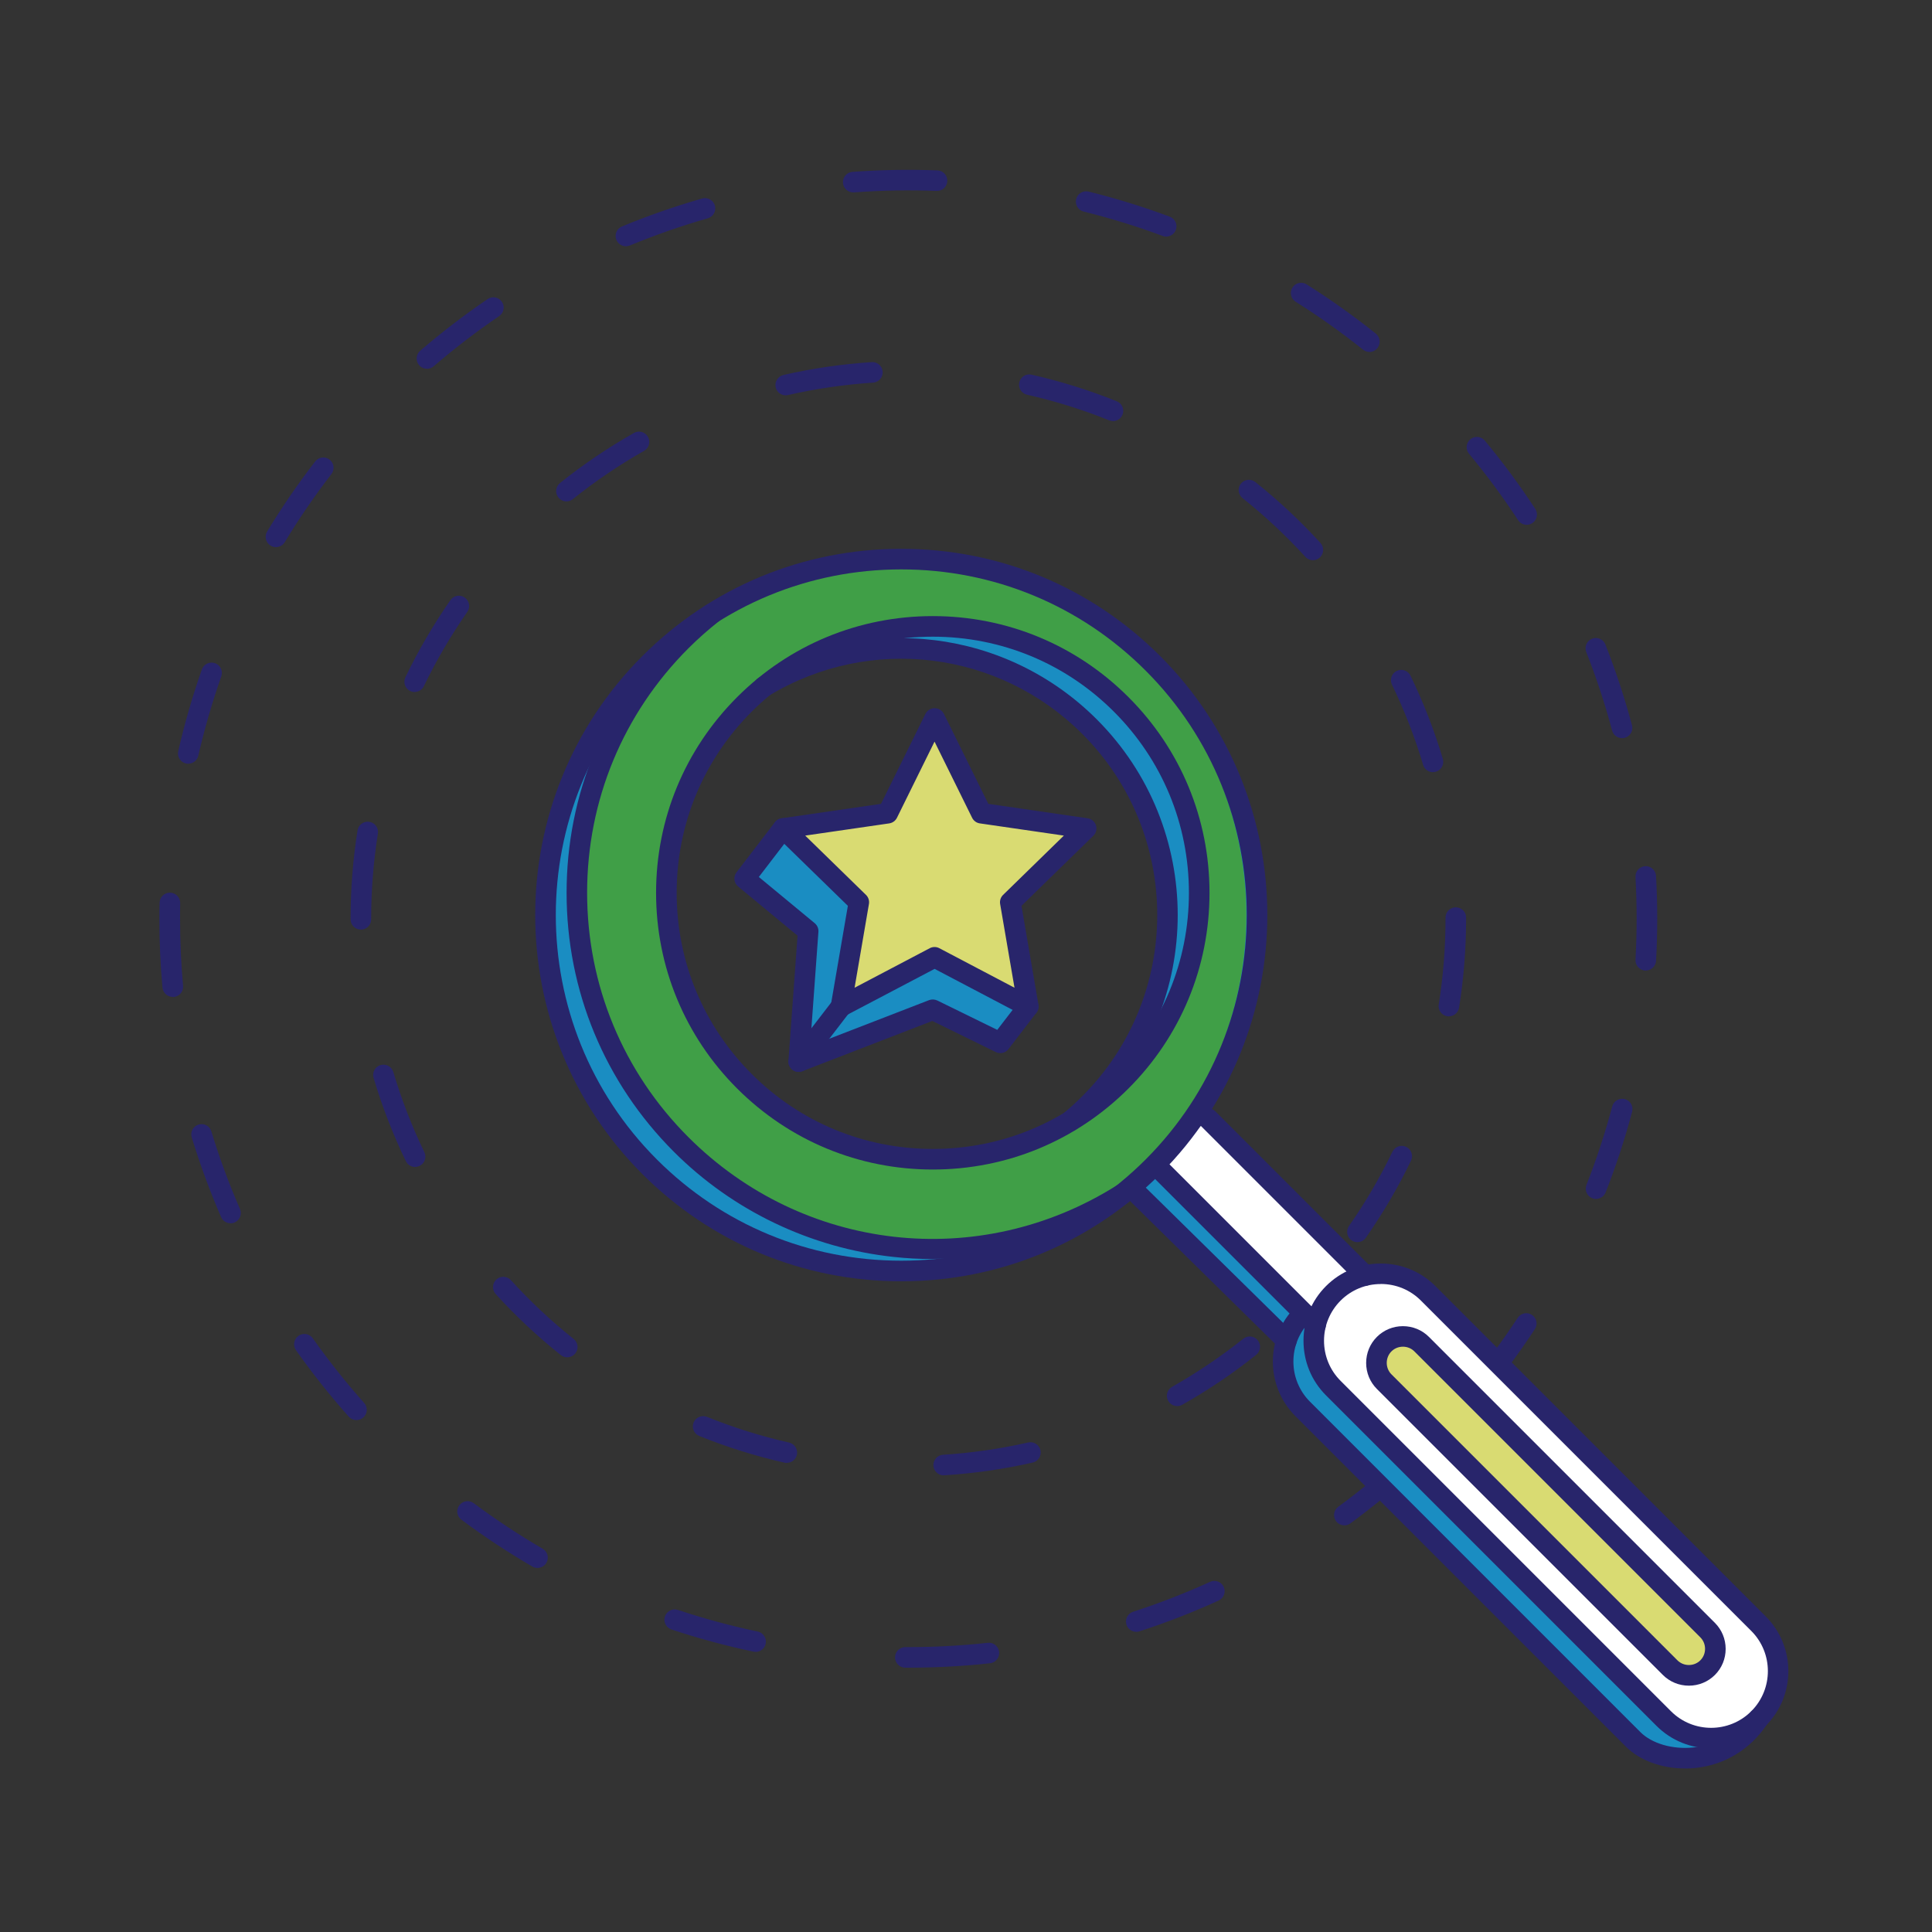 <?xml version="1.0" encoding="UTF-8"?>
<svg xmlns="http://www.w3.org/2000/svg" id="Layer_1" data-name="Layer 1" version="1.1" viewBox="0 0 288 288">
  <rect x="0" y="0" width="288" height="288" fill="#333333" stroke="none"/>
  <defs>
    <style>
      .cls-1 {
        fill: #d9db72;
      }

      .cls-1, .cls-2, .cls-3, .cls-4, .cls-5 {
        stroke-width: 0px;
      }

      .cls-2 {
        fill: #1a8dc2;
      }

      .cls-3 {
        fill: #409f47;
      }

      .cls-4 {
        fill: #28256b;
      }

      .cls-5 {
        fill: #fff;
      }
    </style>
  </defs>
  <path class="cls-2" d="M171.87,98.89c-20.72-20.72-54.32-20.72-75.04,0-20.72,20.72-20.72,54.32,0,75.04,20.72,20.72,54.32,20.72,75.04,0,20.72-20.72,20.72-54.32,0-75.04ZM167.13,159.86c-13.72,17.11-40.65,16.82-56.16,1.31-15.51-15.51-16.87-42.14,0-56.16,16.32-13.56,35.43-9.32,51.47,3.32,3.23,2.55,3.72,3.47,5.54,6.93,7.88,14.99,9.67,31.49-.84,44.6Z"></path>
  <rect class="cls-5" x="182.88" y="165.58" width="10.42" height="33.1" transform="translate(-73.7 186.35) rotate(-45)"></rect>
  <path class="cls-5" d="M262.14,256.18h0c-3.89,3.89-10.25,3.89-14.13,0l-49.25-49.25c-3.89-3.89-3.89-10.25,0-14.13h0c3.89-3.89,10.25-3.89,14.13,0l49.25,49.25c3.89,3.89,3.89,10.25,0,14.13Z"></path>
  <path class="cls-1" d="M254.56,248.59h0c-1.54,1.54-4.05,1.54-5.59,0l-42.63-42.63c-1.54-1.54-1.54-4.05,0-5.59h0c1.54-1.54,4.05-1.54,5.59,0l42.63,42.63c1.54,1.54,1.54,4.05,0,5.59Z"></path>
  <path class="cls-2" d="M248,256.18l-49.25-49.25c-2.52-2.52-3.4-6.09-2.65-9.34l-1.91-1.69h0c-3.89,3.89-3.89,10.25,0,14.13l49.25,49.25c3.89,3.89,13.6,4.5,18.69-3.1h0c-3.89,3.89-10.25,3.89-14.13,0Z"></path>
  <polygon class="cls-2" points="168.59 177.02 191.78 199.84 196.11 197.52 172.71 174.11 168.59 177.02"></polygon>
  <g>
    <path class="cls-3" d="M159.53,167.12c2.71-1.63,5.26-3.61,7.6-5.95l-7.6,5.95Z"></path>
    <path class="cls-3" d="M110.97,161.17c-15.51-15.51-15.51-40.65,0-56.16.93-.93,1.9-1.81,2.9-2.63l-7.71-10.93c-1.6,1.27-3.15,2.64-4.63,4.12-20.72,20.72-20.72,54.32,0,75.04,17.84,17.84,45.22,20.32,65.71,7.44l-7.71-10.94c-15.27,9.2-35.39,7.23-48.56-5.95Z"></path>
  </g>
  <g>
    <path class="cls-3" d="M112.26,102.38c-2.71,1.63-5.26,3.61-7.6,5.95l7.6-5.95Z"></path>
    <path class="cls-3" d="M159.53,98.25c3.8,2.14,9.95,9.25,12.4,12.14,9.42,11.13,12.98,39.64-11.12,54.1-1.13.68-1.9,1.81-2.9,2.63l7.71,10.93c1.6-1.27,3.15-2.64,4.63-4.12,20.72-20.72,20.72-54.32,0-75.04-17.84-17.84-45.22-20.32-65.71-7.44l7.71,10.94c15.27-9.2,32.45-12.47,47.27-4.13Z"></path>
  </g>
  <polygon class="cls-2" points="153.27 150.04 149.11 155.46 139.05 150.52 119.06 158.25 120.47 138.8 111.01 130.97 116.74 123.5 153.27 150.04"></polygon>
  <polygon class="cls-1" points="139.32 107.09 146.3 121.23 161.9 123.5 150.61 134.5 153.27 150.04 139.32 142.7 125.36 150.04 128.03 134.5 116.74 123.5 132.34 121.23 139.32 107.09"></polygon>
  <g>
    <path class="cls-4" d="M153.27,151.57c-.24,0-.49-.06-.71-.18l-13.24-6.96-13.24,6.96c-.52.27-1.14.23-1.61-.12-.47-.34-.71-.92-.61-1.5l2.53-14.74-10.71-10.44c-.42-.41-.57-1.02-.39-1.57.18-.56.66-.96,1.24-1.04l14.8-2.15,6.62-13.41c.26-.52.79-.85,1.38-.85s1.12.33,1.38.85l6.62,13.41,14.8,2.15c.58.08,1.06.49,1.24,1.04.18.56.03,1.16-.39,1.57l-10.71,10.44,2.53,14.74c.1.58-.14,1.16-.61,1.5-.27.19-.58.29-.9.29ZM139.32,141.17c.25,0,.49.06.71.18l11.2,5.89-2.14-12.48c-.09-.5.08-1.01.44-1.36l9.06-8.84-12.53-1.82c-.5-.07-.93-.39-1.15-.84l-5.6-11.35-5.6,11.35c-.22.45-.66.77-1.15.84l-12.53,1.82,9.06,8.84c.36.35.53.86.44,1.36l-2.14,12.48,11.2-5.89c.22-.12.47-.18.71-.18Z"></path>
    <path class="cls-4" d="M119.06,159.79c-.32,0-.64-.1-.91-.3-.42-.31-.66-.82-.62-1.34l1.36-18.67-8.86-7.33c-.64-.53-.74-1.46-.24-2.12l5.73-7.47c.52-.67,1.48-.8,2.15-.28.67.52.8,1.48.28,2.15l-4.83,6.3,8.33,6.89c.38.32.59.8.55,1.29l-1.24,17.04,17.73-6.86c.4-.15.84-.13,1.23.05l8.94,4.38,3.4-4.42c.52-.67,1.48-.8,2.15-.28.67.52.8,1.48.28,2.15l-4.16,5.42c-.44.58-1.24.76-1.89.44l-9.46-4.64-19.37,7.49c-.18.07-.37.1-.55.1Z"></path>
    <path class="cls-4" d="M119.06,159.79c-.33,0-.65-.1-.93-.32-.67-.52-.8-1.48-.28-2.15l6.31-8.21c.52-.67,1.48-.8,2.15-.28.67.52.8,1.48.28,2.15l-6.31,8.21c-.3.39-.76.6-1.22.6Z"></path>
  </g>
  <g>
    <path class="cls-4" d="M139.05,174.34c-11.02,0-21.37-4.29-29.17-12.08-7.79-7.79-12.08-18.15-12.08-29.17s4.29-21.38,12.08-29.17c7.79-7.79,18.15-12.08,29.17-12.08s21.38,4.29,29.17,12.08c7.79,7.79,12.08,18.15,12.08,29.17s-4.29,21.38-12.08,29.17c-7.79,7.79-18.15,12.08-29.17,12.08ZM139.05,94.91c-10.2,0-19.79,3.97-27,11.18-7.21,7.21-11.18,16.8-11.18,27s3.97,19.79,11.18,27c7.21,7.21,16.8,11.18,27,11.18s19.79-3.97,27-11.18c7.21-7.21,11.18-16.8,11.18-27s-3.97-19.79-11.18-27c-7.21-7.21-16.8-11.18-27-11.18Z"></path>
    <path class="cls-4" d="M159.54,168.65c-.44,0-.88-.19-1.19-.56-.54-.65-.44-1.62.21-2.16.96-.79,1.9-1.64,2.78-2.53,14.89-14.89,14.89-39.11,0-53.99-12.44-12.44-31.64-14.8-46.69-5.72-.73.44-1.67.2-2.11-.52-.44-.73-.2-1.67.52-2.11,16.26-9.81,37-7.26,50.44,6.18,16.08,16.08,16.08,42.25,0,58.33-.96.96-1.97,1.87-3.01,2.73-.29.23-.63.35-.97.35Z"></path>
    <path class="cls-4" d="M139,187.68c-1.92,0-3.85-.1-5.77-.31-12.34-1.32-23.99-6.88-32.78-15.68-10.31-10.31-15.99-24.02-15.99-38.6s5.68-28.29,15.99-38.6c1.5-1.5,3.1-2.93,4.76-4.24.66-.53,1.63-.41,2.15.25.53.66.41,1.63-.25,2.15-1.56,1.24-3.08,2.58-4.5,4-9.73,9.73-15.09,22.67-15.09,36.43s5.36,26.7,15.09,36.43c17.11,17.11,43.35,20.08,63.81,7.23.72-.45,1.66-.23,2.11.48.45.72.23,1.66-.48,2.11-8.67,5.45-18.81,8.33-29.06,8.33Z"></path>
    <path class="cls-4" d="M134.35,191c-14.58,0-28.29-5.68-38.6-15.99-21.29-21.29-21.29-55.92,0-77.21,10.31-10.31,24.02-15.99,38.6-15.99s28.29,5.68,38.6,15.99h0c21.29,21.29,21.29,55.92,0,77.21-10.31,10.31-24.02,15.99-38.6,15.99ZM134.35,84.88c-13.76,0-26.7,5.36-36.43,15.09-20.09,20.09-20.09,52.78,0,72.87,9.73,9.73,22.67,15.09,36.43,15.09s26.7-5.36,36.43-15.09c20.09-20.09,20.09-52.78,0-72.87-9.73-9.73-22.67-15.09-36.43-15.09Z"></path>
    <path class="cls-4" d="M255.07,260.63c-2.95,0-5.9-1.12-8.15-3.37l-49.25-49.25c-2.17-2.17-3.36-5.06-3.36-8.15s1.19-5.98,3.36-8.15c2.17-2.17,5.06-3.36,8.15-3.36s5.98,1.19,8.15,3.36l49.25,49.25c4.49,4.49,4.49,11.81,0,16.3h0c-2.25,2.25-5.2,3.37-8.15,3.37ZM205.82,191.41c-2.27,0-4.39.88-5.98,2.47-1.59,1.59-2.47,3.72-2.47,5.98s.88,4.39,2.47,5.98l49.25,49.25c3.3,3.3,8.67,3.3,11.97,0,3.3-3.3,3.3-8.67,0-11.97l-49.25-49.25c-1.59-1.59-3.71-2.47-5.98-2.47ZM262.14,256.18h0,0Z"></path>
    <path class="cls-4" d="M251.16,263.62c-3.46,0-6.74-1.19-8.8-3.26l-49.25-49.25c-4.49-4.49-4.49-11.81,0-16.3.6-.6,1.57-.6,2.17,0,.6.6.6,1.57,0,2.17-3.3,3.3-3.3,8.67,0,11.97l49.25,49.25c1.7,1.7,4.76,2.6,7.8,2.3,3.5-.34,6.53-2.18,8.53-5.17.47-.7,1.42-.89,2.13-.42.7.47.89,1.42.42,2.13-2.52,3.77-6.35,6.08-10.78,6.52-.49.05-.98.07-1.46.07Z"></path>
    <path class="cls-4" d="M196.11,199.05c-.39,0-.78-.15-1.08-.45l-23.41-23.41c-.6-.6-.6-1.57,0-2.17.6-.6,1.57-.6,2.17,0l23.41,23.41c.6.6.6,1.57,0,2.17-.3.3-.69.45-1.08.45Z"></path>
    <path class="cls-4" d="M203.48,191.68c-.39,0-.78-.15-1.08-.45l-23.41-23.41c-.6-.6-.6-1.57,0-2.17.6-.6,1.57-.6,2.17,0l23.41,23.41c.6.6.6,1.57,0,2.17-.3.3-.69.45-1.08.45Z"></path>
    <path class="cls-4" d="M251.76,251.28c-1.47,0-2.85-.57-3.88-1.6l-42.63-42.63c-1.03-1.03-1.6-2.41-1.6-3.88s.57-2.85,1.6-3.88c1.03-1.03,2.41-1.6,3.88-1.6s2.85.57,3.88,1.6l42.63,42.63c1.03,1.03,1.6,2.41,1.6,3.88s-.57,2.85-1.6,3.88h0c-1.03,1.03-2.41,1.6-3.88,1.6ZM209.13,200.75c-.65,0-1.26.25-1.71.7-.45.45-.7,1.06-.7,1.71s.25,1.26.7,1.71l42.63,42.63c.45.45,1.06.7,1.71.7s1.26-.25,1.71-.7h0c.45-.45.7-1.06.7-1.71s-.25-1.26-.7-1.71l-42.63-42.63c-.45-.45-1.06-.7-1.71-.7Z"></path>
    <path class="cls-4" d="M191.78,201.37c-.39,0-.78-.15-1.08-.44l-23.19-22.82c-.6-.59-.61-1.56-.02-2.17.59-.6,1.57-.61,2.17-.02l23.19,22.82c.6.59.61,1.56.02,2.17-.3.31-.7.46-1.09.46Z"></path>
    <path class="cls-4" d="M140.67,219.93c-.8,0-1.48-.62-1.53-1.44-.05-.85.59-1.57,1.43-1.63,4.27-.27,8.54-.89,12.69-1.83.83-.19,1.65.33,1.84,1.15.19.83-.33,1.65-1.15,1.84-4.31.98-8.74,1.62-13.17,1.9-.03,0-.07,0-.1,0ZM117.29,218.08c-.11,0-.23-.01-.34-.04-4.32-.98-8.6-2.32-12.71-3.98-.79-.32-1.16-1.21-.85-2,.32-.79,1.21-1.16,2-.85,3.96,1.6,8.07,2.89,12.24,3.83.83.19,1.34,1.01,1.16,1.83-.16.71-.79,1.19-1.49,1.19ZM175.48,209.6c-.54,0-1.05-.28-1.34-.78-.42-.74-.16-1.67.58-2.09,3.71-2.1,7.28-4.51,10.62-7.17.66-.53,1.63-.42,2.16.24.53.66.42,1.63-.24,2.16-3.46,2.77-7.17,5.27-11.03,7.45-.24.13-.5.2-.75.2ZM84.56,202.33c-.34,0-.67-.11-.96-.33-3.46-2.76-6.73-5.82-9.71-9.1-.57-.63-.52-1.6.1-2.17.63-.57,1.6-.52,2.17.1,2.87,3.16,6.02,6.11,9.36,8.77.66.53.77,1.49.24,2.15-.3.38-.75.58-1.2.58ZM202.35,185.17c-.3,0-.61-.09-.88-.28-.69-.48-.86-1.44-.38-2.14,2.45-3.5,4.63-7.23,6.48-11.07.37-.76,1.28-1.08,2.05-.72.76.37,1.08,1.28.72,2.05-1.92,3.99-4.19,7.85-6.73,11.49-.3.43-.77.66-1.26.66ZM61.88,173.96c-.57,0-1.12-.32-1.38-.87-1.93-3.99-3.55-8.17-4.81-12.41-.24-.81.22-1.67,1.03-1.91.81-.24,1.67.22,1.91,1.03,1.22,4.09,2.77,8.11,4.63,11.95.37.76.05,1.68-.71,2.05-.22.1-.44.15-.67.15ZM215.98,151.51c-.08,0-.16,0-.24-.02-.84-.13-1.41-.92-1.27-1.76.67-4.2,1.01-8.49,1.01-12.78v-.16c0-.85.68-1.53,1.53-1.54.86.01,1.54.68,1.54,1.53v.16c0,4.45-.35,8.91-1.05,13.27-.12.75-.77,1.29-1.51,1.29ZM53.79,138.57c-.85,0-1.53-.69-1.53-1.53v-.08c0-4.42.35-8.85,1.04-13.18.13-.84.92-1.41,1.76-1.27.84.13,1.41.92,1.27,1.76-.66,4.17-1,8.44-1,12.7v.08c0,.85-.69,1.53-1.53,1.53ZM213.61,115.11c-.66,0-1.27-.43-1.47-1.1-1.22-4.09-2.78-8.1-4.64-11.95-.37-.76-.05-1.68.71-2.05.76-.37,1.68-.05,2.05.71,1.93,3.99,3.56,8.16,4.82,12.41.24.81-.22,1.67-1.03,1.91-.15.04-.29.06-.44.06ZM61.81,103.16c-.22,0-.45-.05-.66-.15-.76-.37-1.08-1.28-.72-2.05,1.92-3.99,4.18-7.86,6.71-11.5.48-.69,1.44-.87,2.14-.38.69.48.87,1.44.38,2.13-2.44,3.51-4.62,7.23-6.47,11.07-.26.55-.81.87-1.38.87ZM195.72,83.51c-.42,0-.83-.17-1.13-.5-2.88-3.15-6.03-6.1-9.37-8.76-.66-.53-.77-1.49-.25-2.15.53-.66,1.49-.77,2.15-.25,3.47,2.76,6.74,5.82,9.72,9.09.57.63.53,1.6-.1,2.17-.29.27-.66.4-1.03.4ZM84.44,74.74c-.45,0-.9-.2-1.2-.58-.53-.66-.42-1.63.24-2.16,3.46-2.77,7.17-5.28,11.02-7.46.74-.42,1.67-.16,2.09.58.42.74.16,1.67-.58,2.09-3.71,2.1-7.28,4.52-10.61,7.19-.28.23-.62.34-.96.34ZM165.91,62.77c-.19,0-.39-.04-.57-.11-3.96-1.6-8.08-2.88-12.24-3.82-.83-.19-1.34-1.01-1.16-1.83.19-.83,1.01-1.35,1.83-1.16,4.33.98,8.6,2.31,12.71,3.97.79.32,1.17,1.21.85,2-.24.6-.82.96-1.42.96ZM117.12,58.93c-.7,0-1.33-.48-1.49-1.19-.19-.83.33-1.65,1.15-1.84,4.31-.99,8.74-1.63,13.17-1.92.84-.06,1.57.59,1.63,1.43.05.85-.59,1.57-1.43,1.63-4.27.28-8.54.9-12.68,1.85-.12.03-.23.04-.34.04Z"></path>
  </g>
  <g>
    <path class="cls-4" d="M200.4,227.38c-.47,0-.94-.22-1.24-.63-.5-.68-.35-1.64.33-2.14,1.69-1.23,3.36-2.54,4.97-3.87.65-.54,1.62-.45,2.16.21.54.65.45,1.62-.21,2.16-1.66,1.37-3.38,2.71-5.11,3.98-.27.2-.59.3-.9.3Z"></path>
    <path class="cls-4" d="M135.4,248.6h-.45c-.85,0-1.53-.7-1.53-1.54,0-.84.69-1.53,1.53-1.53h.44c3.96,0,7.95-.21,11.86-.64.84-.09,1.6.52,1.69,1.36.09.84-.52,1.6-1.36,1.69-4.02.44-8.12.66-12.19.66ZM112.64,246.24c-.1,0-.21-.01-.32-.03-4.12-.87-8.23-1.98-12.23-3.31-.8-.27-1.24-1.14-.97-1.94.27-.8,1.14-1.24,1.94-.97,3.88,1.29,7.88,2.38,11.89,3.22.83.17,1.36.99,1.19,1.82-.15.72-.79,1.22-1.5,1.22ZM169.38,243.25c-.65,0-1.25-.41-1.46-1.06-.26-.81.18-1.67.99-1.93,3.89-1.26,7.75-2.76,11.48-4.46.77-.35,1.68-.01,2.03.76.35.77.01,1.68-.76,2.03-3.83,1.75-7.8,3.29-11.8,4.59-.16.05-.32.08-.47.08ZM80.12,233.73c-.26,0-.53-.07-.77-.21-3.63-2.11-7.19-4.46-10.57-6.98-.68-.51-.82-1.47-.31-2.15.51-.68,1.47-.82,2.15-.31,3.29,2.45,6.74,4.73,10.28,6.79.73.43.98,1.36.55,2.1-.28.49-.8.76-1.33.76ZM53.14,211.69c-.42,0-.84-.17-1.15-.51-2.8-3.14-5.45-6.48-7.87-9.91-.49-.69-.32-1.65.37-2.14.69-.49,1.65-.32,2.14.37,2.36,3.34,4.93,6.58,7.66,9.64.56.63.51,1.6-.13,2.16-.29.26-.66.39-1.02.39ZM34.37,182.35c-.59,0-1.16-.34-1.41-.92-1.68-3.86-3.15-7.86-4.38-11.88-.25-.81.21-1.67,1.02-1.91.81-.25,1.67.21,1.91,1.02,1.19,3.91,2.62,7.8,4.26,11.55.34.78-.02,1.68-.79,2.02-.2.09-.41.13-.61.13ZM237.92,178.73c-.19,0-.38-.03-.56-.11-.79-.31-1.18-1.2-.87-1.99,1.5-3.81,2.79-7.75,3.84-11.7.22-.82,1.06-1.3,1.88-1.09.82.22,1.31,1.06,1.09,1.88-1.08,4.07-2.41,8.11-3.95,12.03-.24.6-.82.97-1.43.97ZM25.75,148.61c-.78,0-1.45-.6-1.53-1.39-.31-3.39-.47-6.84-.46-10.26,0-.8,0-1.6.03-2.39.02-.85.72-1.52,1.57-1.5.85.02,1.52.72,1.5,1.57-.02.77-.02,1.55-.02,2.33,0,3.33.15,6.68.45,9.98.08.84-.54,1.59-1.39,1.67-.05,0-.09,0-.14,0ZM245.34,144.68s-.06,0-.09,0c-.85-.05-1.49-.77-1.45-1.62.11-2.02.17-4.08.17-6.11s-.06-4.15-.17-6.21c-.05-.85.6-1.57,1.44-1.62.84-.05,1.57.6,1.62,1.44.12,2.11.18,4.26.18,6.38s-.06,4.2-.17,6.28c-.05.82-.72,1.45-1.53,1.45ZM28.06,113.85c-.11,0-.23-.01-.34-.04-.83-.19-1.34-1.01-1.15-1.84.94-4.1,2.12-8.2,3.52-12.17.28-.8,1.16-1.22,1.96-.94.8.28,1.22,1.16.94,1.96-1.36,3.86-2.51,7.84-3.43,11.83-.16.71-.79,1.19-1.49,1.19ZM241.79,110.03c-.68,0-1.3-.45-1.48-1.14-1.05-3.95-2.35-7.89-3.85-11.69-.31-.79.08-1.68.87-1.99.79-.31,1.68.08,1.99.87,1.54,3.92,2.87,7.96,3.96,12.03.22.82-.27,1.66-1.09,1.88-.13.04-.27.05-.4.05ZM41.13,81.56c-.27,0-.54-.07-.79-.22-.72-.44-.96-1.38-.52-2.11,2.18-3.6,4.59-7.11,7.16-10.44.52-.67,1.48-.79,2.15-.28s.79,1.48.28,2.15c-2.5,3.24-4.85,6.66-6.96,10.16-.29.48-.79.74-1.31.74ZM227.58,78.23c-.5,0-.99-.24-1.28-.69-2.24-3.42-4.7-6.75-7.32-9.9-.54-.65-.45-1.62.2-2.16.65-.54,1.62-.45,2.16.2,2.69,3.24,5.22,6.66,7.52,10.18.46.71.27,1.66-.44,2.12-.26.17-.55.25-.84.25ZM63.64,54.97c-.43,0-.86-.18-1.16-.53-.55-.64-.48-1.61.16-2.16,3.19-2.74,6.57-5.33,10.05-7.7.7-.48,1.65-.29,2.13.41.48.7.29,1.65-.41,2.13-3.38,2.3-6.67,4.82-9.77,7.49-.29.25-.65.37-1,.37ZM204.14,52.46c-.34,0-.67-.11-.96-.34-3.2-2.56-6.57-4.96-10.04-7.14-.72-.45-.93-1.4-.48-2.11.45-.72,1.4-.93,2.11-.48,3.56,2.24,7.03,4.71,10.32,7.34.66.53.77,1.49.24,2.16-.3.38-.75.58-1.2.58ZM93.3,36.71c-.6,0-1.17-.36-1.42-.95-.32-.78.05-1.68.83-2,3.89-1.61,7.91-3.01,11.96-4.17.81-.23,1.66.24,1.9,1.05.23.81-.24,1.66-1.05,1.9-3.93,1.12-7.84,2.49-11.62,4.05-.19.08-.39.12-.59.12ZM173.84,35.27c-.18,0-.36-.03-.53-.1-3.84-1.43-7.8-2.65-11.77-3.63-.82-.2-1.32-1.03-1.12-1.86.2-.82,1.03-1.32,1.86-1.12,4.09,1.01,8.16,2.27,12.1,3.74.79.3,1.2,1.18.9,1.97-.23.62-.82,1-1.44,1ZM127.19,28.68c-.8,0-1.47-.61-1.53-1.42-.06-.84.57-1.58,1.42-1.64,4.18-.31,8.47-.38,12.66-.22.85.03,1.51.74,1.47,1.59-.03.85-.74,1.51-1.59,1.47-4.07-.16-8.25-.08-12.31.22-.04,0-.08,0-.11,0Z"></path>
    <path class="cls-4" d="M223.86,204.06c-.32,0-.64-.1-.91-.3-.68-.5-.82-1.47-.32-2.15,1.25-1.68,2.46-3.42,3.61-5.16.46-.71,1.42-.91,2.12-.44.71.46.91,1.42.44,2.12-1.18,1.8-2.43,3.58-3.71,5.31-.3.41-.76.62-1.23.62Z"></path>
  </g>
</svg>
